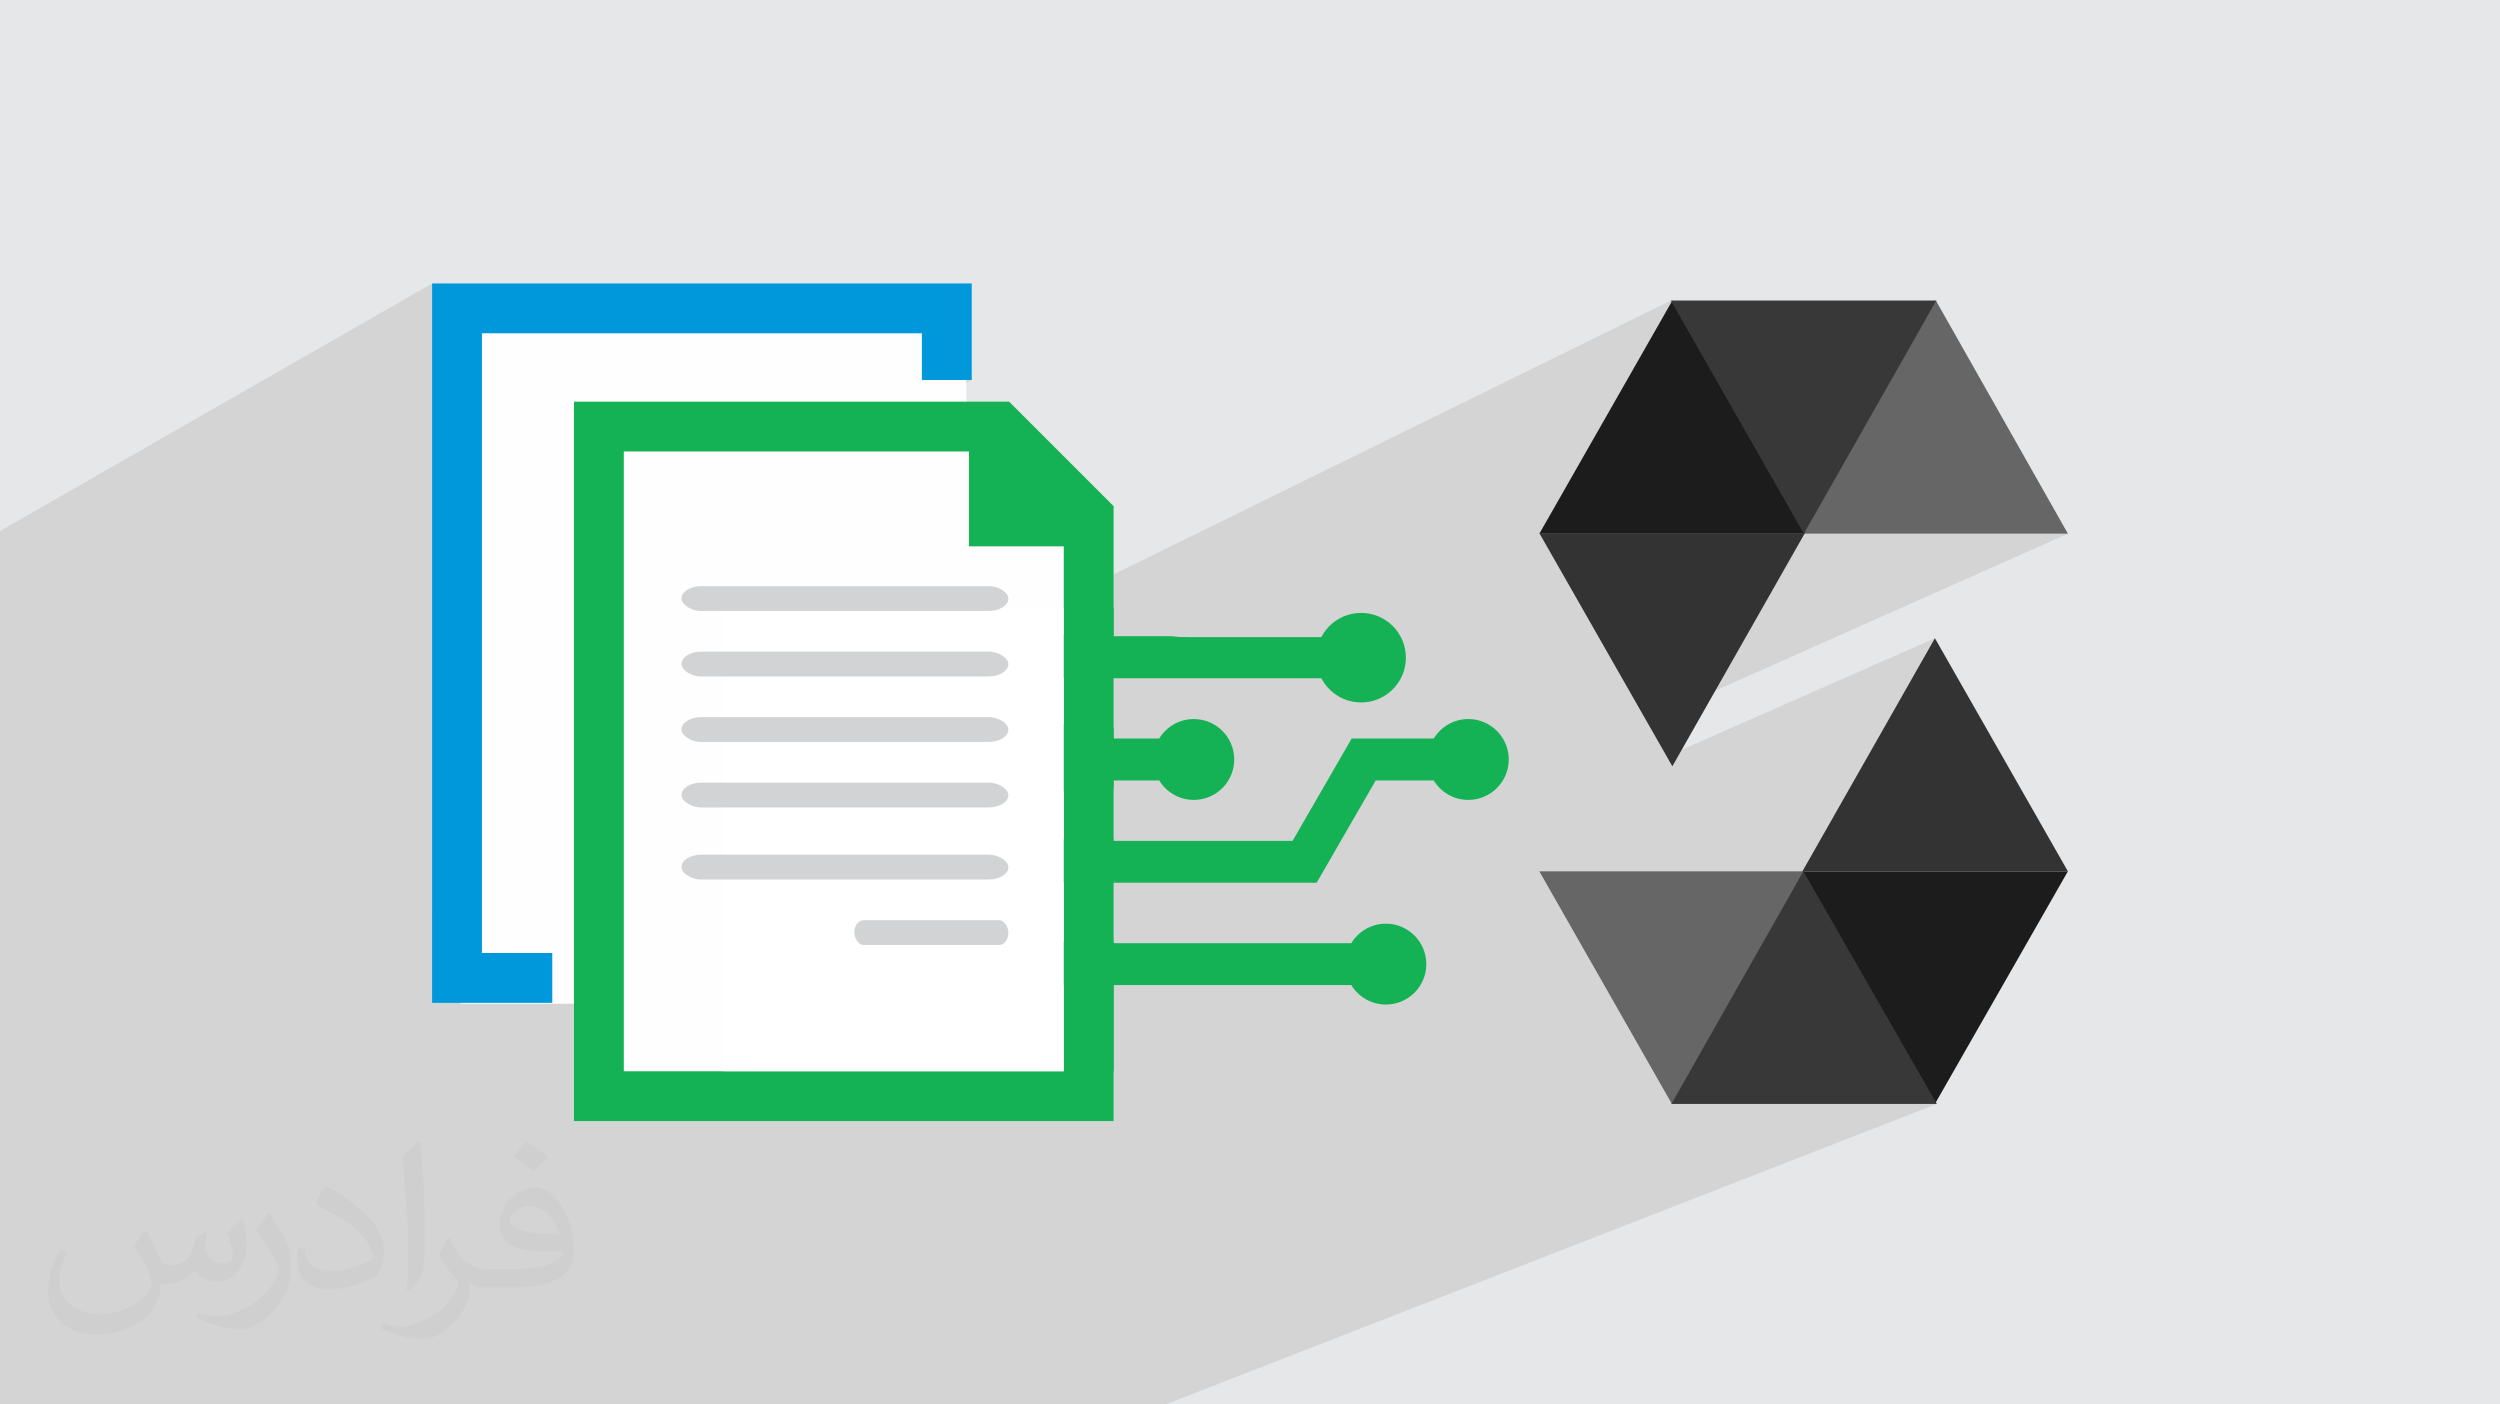 <?xml version="1.0" encoding="UTF-8"?>
<!DOCTYPE svg PUBLIC "-//W3C//DTD SVG 1.1//EN" "http://www.w3.org/Graphics/SVG/1.1/DTD/svg11.dtd">
<!-- Creator: CorelDRAW -->
<svg xmlns="http://www.w3.org/2000/svg" xml:space="preserve" width="94.192mm" height="52.917mm" version="1.1" style="shape-rendering:geometricPrecision; text-rendering:geometricPrecision; image-rendering:optimizeQuality; fill-rule:evenodd; clip-rule:evenodd"
viewBox="0 0 9419.16 5291.66"
 xmlns:xlink="http://www.w3.org/1999/xlink"
 xmlns:xodm="http://www.corel.com/coreldraw/odm/2003">
 <defs>
  <style type="text/css">
   <![CDATA[
    .fil7 {fill:#FEFEFE}
    .fil11 {fill:#D2D3D5}
    .fil9 {fill:#14B255}
    .fil8 {fill:#0098DA}
    .fil4 {fill:#1C1C1C}
    .fil6 {fill:#333333}
    .fil5 {fill:#383838}
    .fil3 {fill:#666666}
    .fil0 {fill:#E6E7E8}
    .fil10 {fill:white}
    .fil2 {fill:#373435;fill-opacity:0.031}
    .fil1 {fill:#373435;fill-opacity:0.102}
   ]]>
  </style>
 </defs>
 <g id="Layer_x0020_1">
  <polygon class="fil0" points="-0,0 9419.16,0 9419.16,5291.66 -0,5291.66 "/>
  <polygon class="fil1" points="2020.56,5291.66 1712.13,5291.66 1688.48,5291.66 1684.36,5291.66 1503.49,5291.66 1416.08,5291.66 1168.2,5291.66 1094.37,5291.66 1060.81,5291.66 1033.08,5291.66 982.13,5291.66 824.05,5291.66 815.74,5291.66 734.9,5291.66 622.12,5291.66 530.06,5291.66 445.98,5291.66 418.64,5291.66 309.31,5291.66 170.79,5291.66 149.25,5291.66 -0,5291.66 -0,5285.88 -0,5236.68 -0,5232.63 -0,5212.38 -0,5208.46 -0,5142.73 -0,5135.28 -0,5127.31 -0,5126.92 -0,5118.3 -0,5095.7 -0,5082.59 -0,5031.95 -0,4967.67 -0,4898.51 -0,4881.65 -0,4831.62 -0,4807.31 -0,4798.8 -0,4750.87 -0,4749.61 -0,4749.2 -0,4748.65 -0,4748.63 -0,4748.09 -0,4747.67 -0,4743.03 -0,4718.41 -0,4609.68 -0,4606.6 -0,4595.76 -0,4564.66 -0,4558.44 -0,4518.57 -0,4427.58 -0,4230.71 -0,4225.66 -0,3348.32 -0,3338.82 -0,3279.53 -0,2000.61 1628.01,1067.91 1628.01,2423.13 1628.01,2485.96 3640.62,1431.63 3661.17,1431.63 1628.01,2496.03 1628.01,3425.71 6295.27,1132.38 6298.04,1137.24 5800.78,2008.84 5799.95,2009.23 5800.25,2009.76 5799.72,2010.69 5800.78,2010.69 6007.7,2373.37 6799,2010.69 6800.05,2010.69 7791.15,2010.69 6204.05,2717.54 6279.42,2849.65 7290.05,2404.53 6790.81,3282.83 5991.46,3619.45 6298.03,4157.66 6297.11,4159.29 6298.96,4159.29 7290.05,4159.29 7297.45,4159.29 4390.99,5291.66 4384.21,5291.66 3476.42,5291.66 3474.72,5291.66 3471.84,5291.66 "/>
  <path class="fil2" d="M550.85 4636.82c17.98,27.25 29.64,53.44 41.02,82.55 8.46,16.94 12.95,48.16 52.65,48.16 11.63,0 28.32,-3.43 43.13,-11.63 16.66,-8.74 29.36,-21.97 35.99,-42.06l15.87 -53.44 38.63 -19.05 2.64 2.64c-5.28,20.12 -6.6,39.42 -6.6,54.51 0,44.7 38.63,61.65 69.32,61.65 17.98,0 34.14,-8.74 34.14,-25.15 0,-21.16 -8.99,-57.15 -20.65,-89.43 17.98,-17.98 35.99,-35.99 56.62,-50.55l3.17 1.6c8.99,38.1 14.02,75.67 14.02,100.81 0,24.61 -10.85,51.87 -19.84,69.6 -18.52,34.92 -51.33,62.71 -91.01,62.71 -30.15,0 -63.75,-15.09 -86.79,-43.13l-1.32 0c-21.69,27 -55.3,51.33 -109.02,51.33l-16.66 0c-2.64,35.46 -10.31,60.58 -21.97,83.08 -32,62.43 -127,106.63 -216.43,106.63 -124.36,0 -186.79,-71.7 -186.79,-167.21 0,-59 19.3,-113.77 48.95,-152.65l24.33 10.06c-18.52,35.46 -30.96,68.78 -30.96,101.6 0,89.43 72.77,132.03 156.64,132.03 77.8,0 174.09,-49.48 191.57,-106.88 -6.6,-62.71 -30.15,-92.07 -66.14,-149.22 10.85,-19.05 24.87,-38.1 42.34,-58.47l3.17 0 0 0 0 0 -0.02 -0.09zm1434.31 -336.55c26.19,16.41 51.87,35.71 76.99,57.94 -14.02,19.84 -31.5,37.85 -53.19,53.72 -25.15,-20.37 -50.27,-37.85 -75.95,-56.36 17.45,-19.58 34.67,-38.35 52.12,-55.3l0 0 0 0 0 0 0 0 0 0 0.03 0zm13.49 244.48c-42.34,0 -76.99,27.79 -76.99,48.41 0,44.2 84.66,57.94 186,57.4 -12.7,-51.87 -57.15,-105.84 -109.02,-105.84l0.01 0.03zm-95 236.55c55.04,0 103.2,-1.6 139.95,-10.85 41.02,-10.31 75.67,-30.96 75.67,-45.24 0,-3.71 0,-8.2 -1.32,-11.91 -23.01,2.11 -49.48,2.11 -72.49,2.11 -74.6,0 -131.75,-16.94 -154.25,-58.75 -5.56,-11.63 -9.52,-24.61 -9.52,-39.42 0,-40.49 17.45,-79.91 48.16,-107.16 25.65,-22.48 53.97,-36.5 82.8,-36.5 52.12,0 93.65,41.81 122.76,107.7 15.87,35.99 26.72,77.52 26.72,129.92 0,34.92 -9.52,64.29 -31.22,85.98 -40.49,39.17 -115.09,53.97 -229.39,53.97l-51.87 0 0 0 -13.49 0c-28.32,0 -48.69,-5.03 -64.82,-17.45l-2.64 0c0.79,6.6 1.32,12.95 1.32,19.05 0,25.65 -8.46,58.47 -25.65,84.66 -50.8,75.41 -105.84,108.2 -153.47,108.2 -48.16,0 -107.16,-18.52 -160.35,-42.6l9.52 -18.52c17.2,7.14 41.02,11.91 73.81,11.91 85.98,0 198.96,-82.55 212.98,-163.25 -3.17,-6.6 -8.99,-15.34 -17.2,-24.61 -25.15,-29.9 -41.02,-54.76 -55.83,-80.95 12.7,-25.15 24.33,-45.24 35.18,-63.5l4.5 -0.53c36.78,74.88 70.1,117.73 144.45,117.73l11.63 0 0 0 53.97 0 0 0 0 0 0 0 0 0 0 0 0.09 0.01zm-372.54 79.12c6.35,-34.39 6.88,-73.02 6.88,-109.02l0 -53.44c0,-99.75 -12.7,-244.73 -23.01,-339.19 17.98,-19.3 43.13,-42.06 62.97,-57.4l5.82 1.6c13.49,118.8 16.66,256.39 16.66,383.64 0,33.35 -1.32,65.89 -4.5,89.69 -1.85,30.15 -19.3,52.91 -56.62,87.83l-8.2 -3.71zm-383.38 -157.43c1.85,46.84 24.87,83.62 105.31,83.62 50.01,0 92.33,-12.95 139.17,-35.18 8.46,-3.71 12.95,-8.74 12.95,-12.95 0,-29.36 -22.48,-68.25 -60.32,-103.71 -36.78,-33.35 -85.47,-62.71 -130.96,-82.3 -15.62,-6.6 -20.65,-13.49 -20.65,-20.12 0,-13.49 17.98,-41.81 32.82,-62.18l5.03 -0.53c52.12,27.25 110.34,67.74 153.47,112.7 39.17,41.53 63.5,83.62 63.5,129.39 0,33.86 -10.31,65.61 -27,95.25 -57.15,28.83 -118.01,50.8 -178.33,50.8 -73.28,0 -123.29,-34.39 -123.29,-115.09 0,-8.74 0,-22.22 3.17,-39.7l25.15 0 0 0 0 0 0 0 0 0 0 0 -0.02 0zm-132.57 -133.1l45.52 73.56c16.66,27.25 32.28,56.9 32.28,103.71l0 59.79c0,48.41 -30.96,100.28 -80.95,151.61 -39.17,34.67 -73.81,49.48 -105.84,49.48 -47.62,0 -102.13,-14.81 -165.1,-41.81l7.14 -18.52c19.84,5.28 42.85,9.78 71.17,9.78 90.5,-0.53 183.08,-66.67 225.42,-147.37 5.03,-9.27 6.88,-17.98 6.88,-24.08 0,-9.27 -5.03,-19.58 -8.99,-28.83 -23.01,-43.38 -48.69,-83.08 -76.99,-119.86 14.81,-23.29 29.64,-45.77 45.77,-68l3.71 0.53 0 0 0 0 0 0 0 0 0 0 -0.02 0.01z"/>
  <g id="_1562751343616">
   <g>
    <polygon class="fil3" points="7293.75,1132.38 7791.15,2010.68 6790.81,2010.68 "/>
    <polygon class="fil4" points="6300.81,1132.38 6800.05,2010.68 5799.72,2010.68 "/>
    <polygon class="fil5" points="6796.36,2010.68 7295.6,1132.38 6295.26,1132.38 "/>
    <polygon class="fil6" points="6300.81,2887.14 6800.05,2008.84 5799.72,2008.84 "/>
    <polygon class="fil3" points="6298.96,4159.29 5799.72,3282.84 6800.05,3282.84 "/>
    <polygon class="fil4" points="7290.05,4159.29 6790.81,3282.84 7791.15,3282.84 "/>
    <polygon class="fil5" points="6794.51,3282.84 6297.11,4159.29 7297.45,4159.29 "/>
    <polygon class="fil6" points="7290.05,2404.53 6790.81,3282.84 7791.15,3282.84 "/>
   </g>
   <g>
    <g>
     <rect class="fil7" x="1734.88" y="1191.21" width="1905.73" height="2590.42"/>
     <path class="fil7" d="M2245.12 1632.93l1340.72 0c294.49,0 535.43,240.95 535.43,535.44l0 1969.42 -1876.15 0 0 -2504.86z"/>
     <g>
      <polygon class="fil8" points="1628.01,2423.12 1628.01,3778.35 2080.79,3778.35 2080.79,3590.59 1815.73,3590.59 1815.73,1255.67 3473.4,1255.67 3473.4,1431.62 3661.18,1431.62 3661.18,1067.91 1628.01,1067.91 "/>
      <path class="fil9" d="M2162.52 1513.32l0 2710.44 2033.1 0 0 -518.81 0 -157.82 -1072.65 0 0 157.82 884.96 0 -0.04 331.09 -1657.61 0 0 -2334.96 1300.36 0 0 357.26 357.29 0 0 332.25 -884.96 0 0 157.76 1072.65 0 0 -157.76 0 -157.93 0 -325.69 -393.61 -393.65 -1639.49 0zm960.45 1648.3l1072.65 0 0 157.82 -1072.65 0 0 -157.82zm0 -385.52l838.45 0c26.67,-44.01 75.01,-73.44 130.26,-73.44 40.19,0 76.73,15.57 103.94,40.98l0 222.71c-27.21,25.42 -63.75,40.98 -103.94,40.98 -55.25,0 -103.59,-29.42 -130.26,-73.4l-838.45 0 0 -157.83z"/>
      <rect class="fil9" x="4007.89" y="2288.62" width="187.73" height="1747.42"/>
      <g>
       <g>
        <path class="fil9" d="M4601.75 3711.4l489.51 0c26.7,43.97 75.08,73.4 130.33,73.4 84.13,0 152.32,-68.22 152.32,-152.31 0,-84.14 -68.19,-152.32 -152.32,-152.32 -55.25,0 -103.63,29.39 -130.33,73.4l-1562.17 0 0 157.83 884.96 0 187.7 0zm-187.7 -1314.36l-884.96 0 0 157.76 1456.42 0c26.68,44.04 75.03,73.43 130.31,73.43 84.09,0 152.31,-68.18 152.31,-152.28l-854.08 -78.91zm571.46 0l-383.76 0 383.76 0zm-1456.42 771.02l1340.94 0 199.81 -346.08 22.78 -39.43 309.23 0c26.7,-44.01 75.08,-73.44 130.29,-73.44 84.1,0 152.35,68.22 152.35,152.32 0,84.14 -68.25,152.35 -152.35,152.35 -55.21,0 -103.59,-29.42 -130.29,-73.4l-218.55 0 -199.81 346.05 -22.81 39.45 -1431.59 0 0 -157.82zm0 -385.51l838.45 0c26.67,-44.01 75.01,-73.44 130.26,-73.44 84.17,0 152.33,68.22 152.33,152.32 0,84.14 -68.16,152.35 -152.33,152.35 -55.25,0 -103.59,-29.42 -130.26,-73.4l-838.45 0 0 -157.83z"/>
       </g>
       <circle class="fil9" cx="5128.2" cy="2477.89" r="168.71"/>
       <rect class="fil9" x="3529.09" y="2400.56" width="1524.88" height="154.65"/>
      </g>
      <rect class="fil10" x="2725.16" y="2288.62" width="1282.73" height="1747.42"/>
     </g>
    </g>
    <g>
     <rect class="fil11" x="2567.71" y="2208.4" width="1231.51" height="93.45" rx="74.04" ry="145.5"/>
     <rect class="fil11" x="2567.71" y="2455.18" width="1231.51" height="93.45" rx="74.04" ry="145.5"/>
     <rect class="fil11" x="2567.71" y="2701.96" width="1231.51" height="93.45" rx="74.04" ry="145.5"/>
     <rect class="fil11" x="2567.71" y="2948.75" width="1231.51" height="93.45" rx="74.04" ry="145.5"/>
     <rect class="fil11" x="2567.71" y="3220.21" width="1231.51" height="93.45" rx="74.04" ry="145.5"/>
     <rect class="fil11" x="3218.8" y="3467" width="580.43" height="93.45" rx="34.89" ry="145.5"/>
    </g>
   </g>
  </g>
 </g>
</svg>
